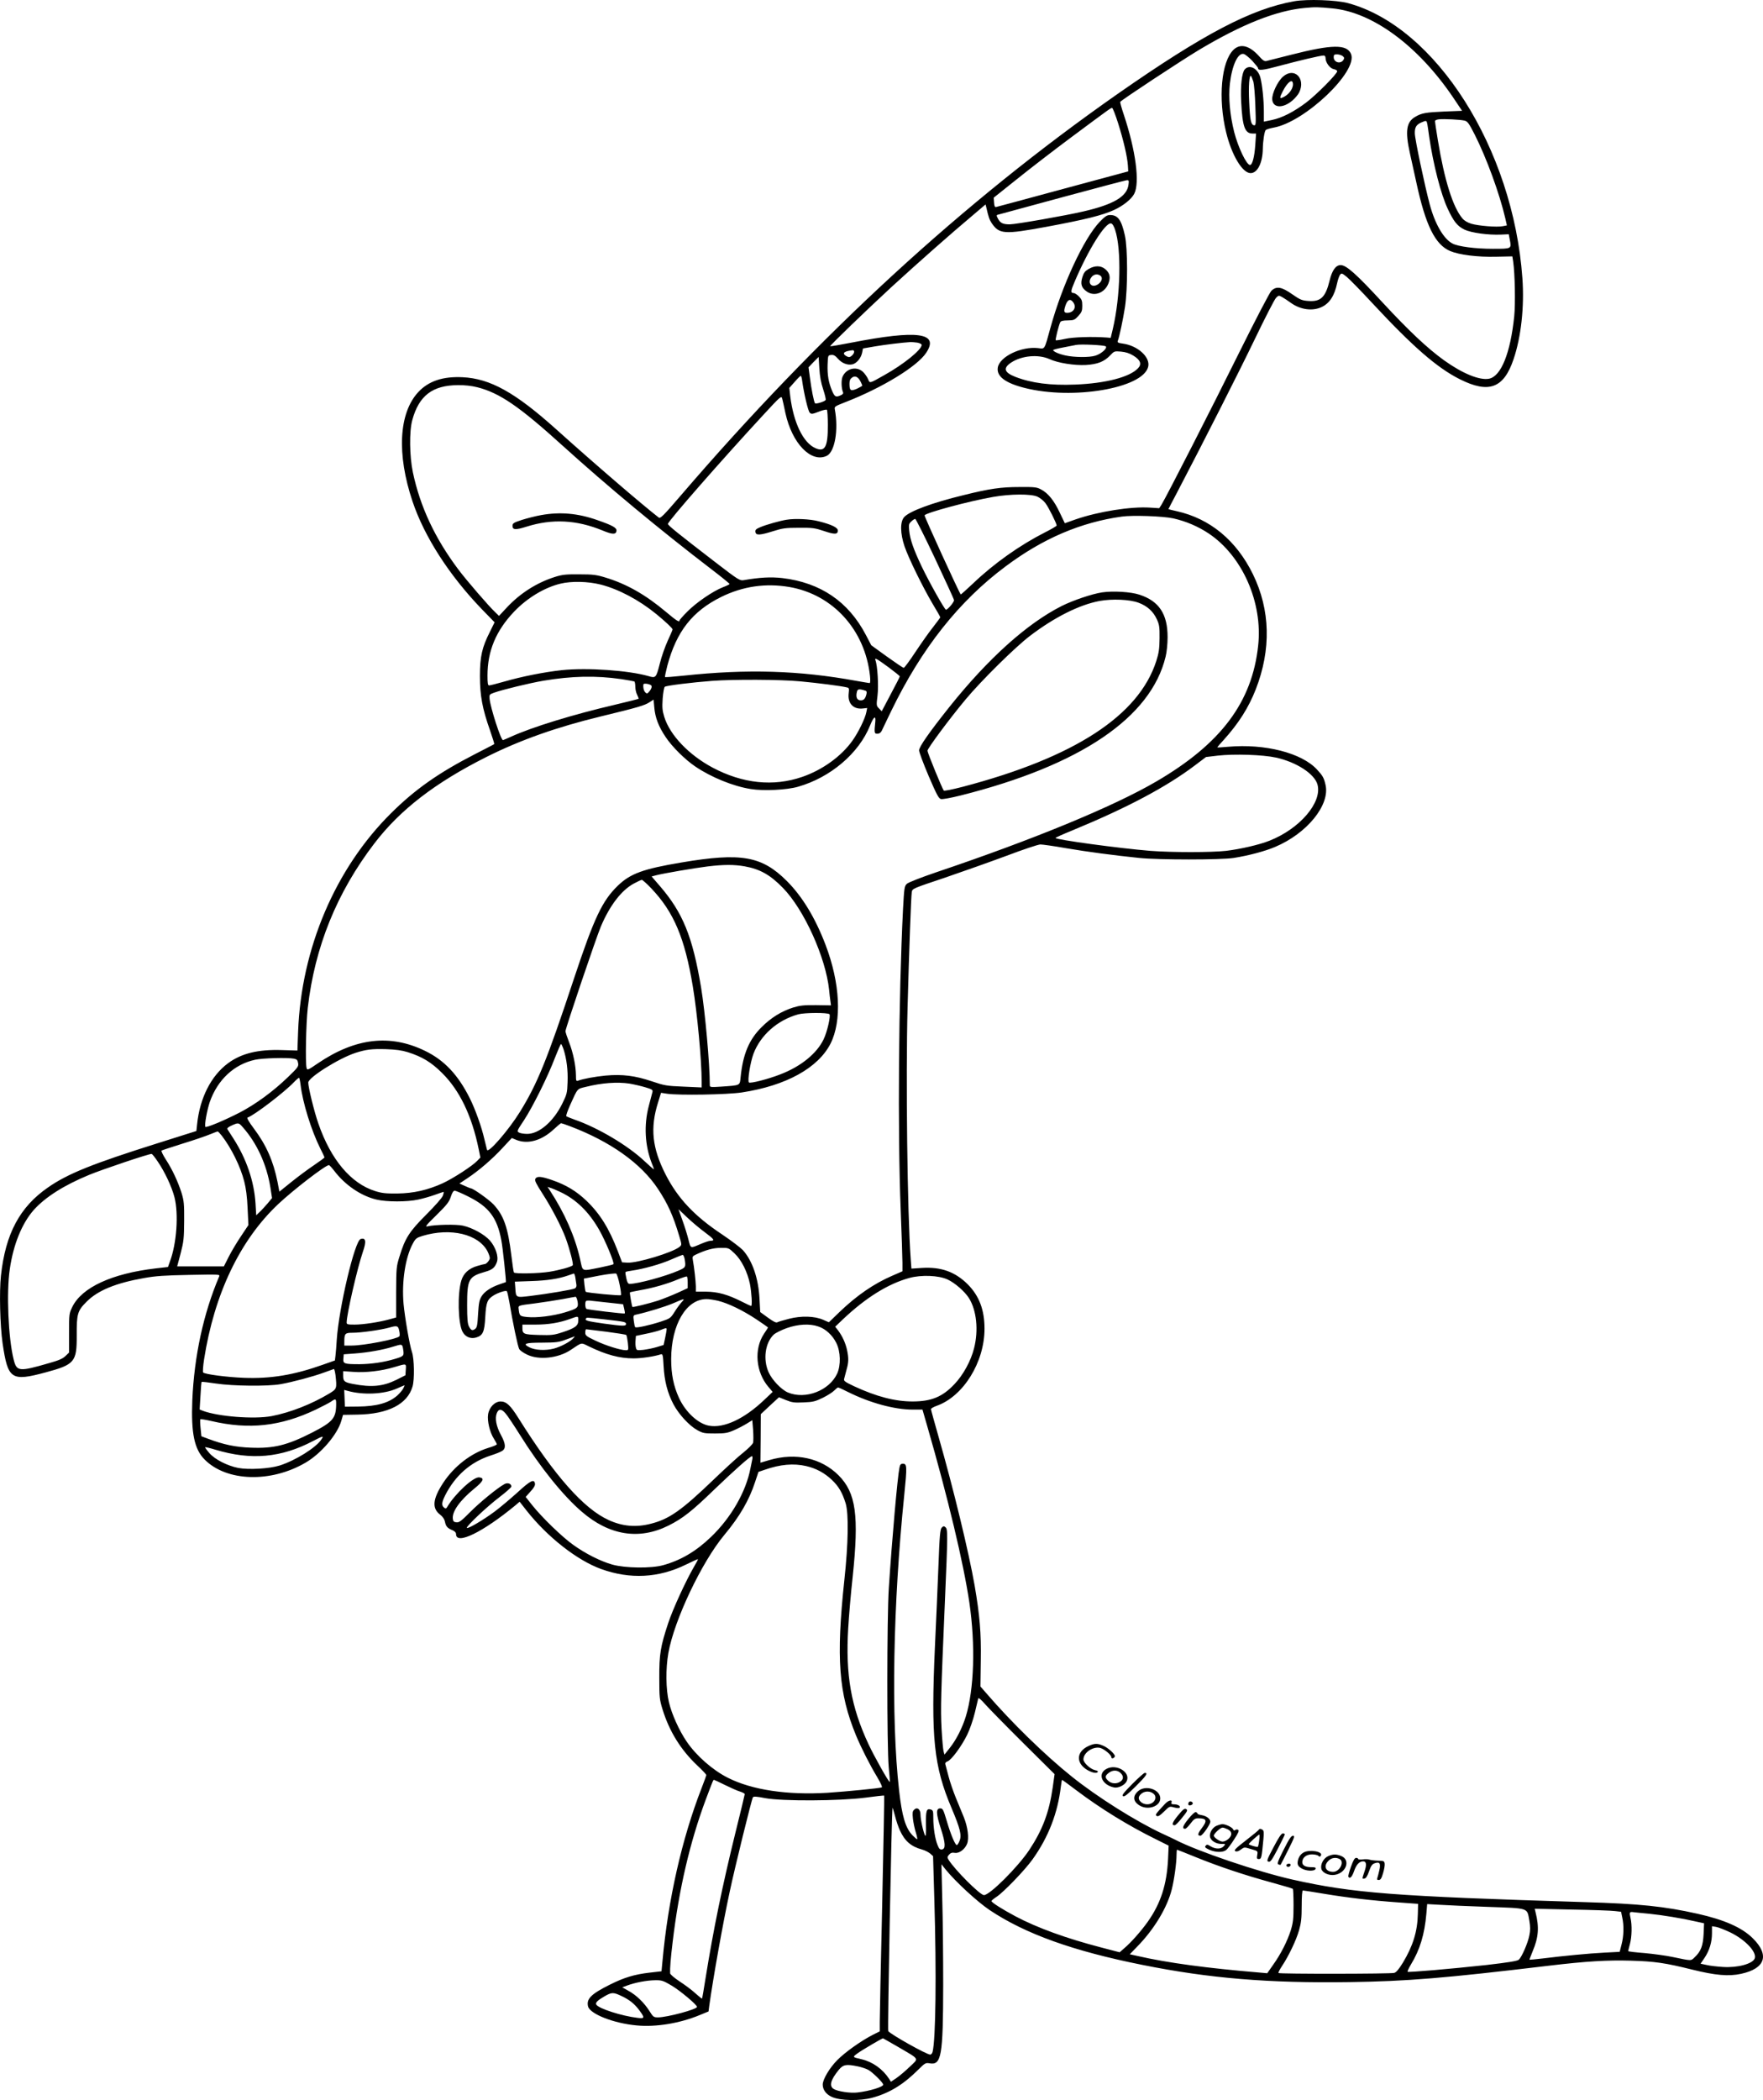 <?xml version="1.0" encoding="UTF-8"?>
<svg xmlns="http://www.w3.org/2000/svg" version="1.0" viewBox="0 0 1514.651 1803.683" preserveAspectRatio="xMidYMid meet">
  <g transform="translate(-62.179,1908.691) scale(0.1,-0.1)" fill="#000000" stroke="none">
    <path d="M11740 19076 c-369 -66 -777 -280 -1511 -792 -1329 -929 -2570 -2068 -3762 -3457 -147 -171 -172 -196 -186 -185 -143 111 -544 455 -881 758 -352 316 -567 436 -805 447 -169 8 -291 -33 -379 -127 -168 -180 -187 -533 -50 -940 102 -304 317 -637 597 -927 l108 -111 -40 -81 c-68 -134 -86 -213 -86 -381 0 -168 21 -280 87 -467 22 -63 38 -116 36 -117 -1 -2 -78 -41 -169 -88 -313 -161 -514 -303 -720 -508 -477 -474 -769 -1160 -796 -1871 l-6 -165 -131 4 c-206 7 -350 -28 -465 -113 -146 -108 -243 -299 -266 -526 l-6 -56 -342 -108 c-549 -173 -764 -259 -933 -377 -242 -167 -365 -397 -404 -757 -15 -136 -8 -426 14 -581 46 -311 73 -330 371 -250 248 67 267 89 266 316 -1 186 6 212 84 290 96 97 250 161 495 204 101 18 176 23 389 27 255 5 264 5 256 -13 -135 -316 -215 -686 -231 -1064 -11 -283 17 -420 107 -510 189 -189 569 -200 867 -25 132 77 272 241 306 358 l15 52 123 2 c263 4 430 89 474 241 18 60 15 240 -5 297 -20 58 -61 295 -72 413 -17 189 15 399 79 517 24 45 32 51 84 67 242 73 482 15 559 -134 10 -21 19 -46 19 -56 0 -18 -29 -52 -44 -52 -4 0 -33 -7 -63 -16 -73 -21 -119 -63 -138 -126 -34 -114 -28 -365 10 -438 23 -45 69 -65 117 -51 59 18 72 47 79 178 7 124 17 150 72 184 39 24 105 45 113 36 4 -4 13 -44 21 -89 30 -180 74 -390 86 -409 7 -11 36 -32 66 -46 101 -50 268 -32 375 39 102 68 87 65 157 31 148 -72 263 -103 384 -103 69 0 176 16 235 35 15 5 18 -6 23 -102 7 -127 33 -229 85 -328 46 -86 134 -182 204 -221 49 -27 61 -29 153 -29 87 0 108 4 163 28 35 15 84 41 110 57 l47 29 7 -84 c3 -47 3 -95 0 -109 -4 -13 -42 -51 -84 -85 -43 -33 -155 -136 -250 -227 -281 -270 -386 -344 -544 -384 -127 -33 -244 -23 -362 31 -215 97 -465 380 -776 876 -69 110 -104 143 -153 143 -50 0 -99 -50 -108 -112 -8 -56 14 -152 50 -208 14 -22 25 -43 25 -48 0 -5 -33 -19 -74 -31 -149 -46 -293 -158 -386 -299 -92 -140 -99 -220 -26 -275 21 -16 36 -38 40 -58 8 -41 21 -57 63 -74 22 -9 33 -21 33 -35 0 -95 229 16 511 249 l35 30 58 -74 c179 -228 435 -429 642 -504 249 -90 495 -77 729 38 55 27 101 48 103 46 2 -1 -14 -31 -34 -65 -70 -120 -183 -366 -222 -485 -66 -200 -77 -266 -76 -470 0 -167 2 -186 28 -270 58 -188 156 -347 299 -482 43 -40 77 -77 77 -81 0 -4 -18 -55 -40 -111 -170 -436 -289 -961 -337 -1491 l-8 -84 -105 -12 c-127 -15 -215 -41 -337 -102 -163 -81 -205 -123 -189 -188 17 -65 220 -145 417 -163 167 -16 372 18 545 90 l73 30 6 47 c34 241 115 699 176 982 45 212 188 791 199 810 6 9 30 8 106 -7 146 -27 633 -25 859 4 88 12 162 20 163 18 2 -2 -6 -421 -17 -932 -12 -510 -21 -965 -21 -1010 l0 -83 -58 -29 c-99 -50 -239 -149 -307 -218 -66 -66 -125 -166 -125 -210 0 -44 29 -84 78 -106 72 -33 243 -36 348 -7 148 40 268 114 396 242 55 55 63 59 93 54 105 -20 119 57 120 674 0 239 -3 570 -8 735 l-7 300 36 -45 c87 -107 273 -278 379 -349 306 -204 715 -351 1310 -470 576 -116 1087 -158 1780 -148 498 7 820 34 1715 141 319 38 502 49 703 43 206 -6 295 -19 528 -77 198 -49 312 -59 418 -36 210 45 248 162 100 307 -94 92 -245 158 -473 209 -286 64 -500 86 -971 100 -1636 50 -1990 77 -2511 194 -293 66 -816 243 -1004 341 -14 7 -63 31 -110 52 -228 106 -562 316 -780 491 -229 183 -518 465 -730 711 l-55 63 3 222 c4 240 -9 388 -53 646 -51 290 -180 823 -309 1274 -36 126 -66 234 -66 240 0 6 22 19 50 29 228 81 410 374 410 662 0 162 -46 282 -144 381 -109 108 -229 151 -393 141 l-91 -6 -6 82 c-29 391 -43 1558 -27 2162 13 490 30 947 36 990 5 30 8 31 283 123 152 52 392 137 532 189 140 53 271 97 290 97 19 0 118 -14 220 -32 187 -32 401 -60 630 -84 169 -17 698 -17 810 0 126 20 268 57 357 95 273 115 472 359 433 532 -14 61 -23 78 -73 132 -131 143 -447 224 -764 196 -51 -5 -93 -7 -93 -5 0 2 25 32 56 65 128 142 212 275 274 432 134 343 126 683 -24 990 -142 290 -368 477 -653 541 -40 9 -73 17 -73 18 0 1 34 67 76 146 222 424 531 1033 669 1320 86 179 167 336 179 348 22 23 25 23 52 8 16 -9 51 -32 77 -51 81 -58 184 -72 262 -36 69 32 112 97 135 208 6 28 17 59 24 69 13 17 17 16 60 -19 25 -21 124 -122 219 -225 348 -374 556 -555 752 -653 248 -124 376 -77 460 172 65 190 94 452 76 698 -79 1111 -743 2157 -1498 2361 -100 27 -350 36 -463 16z m328 -61 c347 -33 737 -321 1038 -765 l77 -115 -154 -6 c-157 -7 -194 -13 -249 -46 -76 -44 -87 -123 -46 -309 13 -60 38 -174 56 -254 79 -367 161 -534 290 -589 78 -33 235 -53 395 -49 l140 3 7 -45 c15 -105 20 -359 9 -470 -33 -317 -113 -516 -217 -536 -82 -15 -228 45 -387 159 -144 104 -304 255 -529 498 -223 242 -310 319 -358 319 -42 0 -74 -45 -95 -132 -35 -144 -76 -184 -183 -176 -55 4 -70 10 -139 58 -91 64 -134 71 -178 30 -14 -13 -137 -249 -281 -539 -234 -473 -617 -1222 -663 -1298 l-20 -31 -78 5 c-164 11 -443 -33 -640 -101 l-93 -33 -44 92 c-48 102 -99 166 -160 198 -37 20 -56 22 -186 21 -158 0 -256 -14 -481 -70 -268 -65 -462 -137 -509 -188 -36 -40 -35 -140 3 -252 35 -102 154 -345 240 -491 37 -61 67 -114 67 -118 0 -3 -28 -40 -61 -83 -34 -42 -102 -139 -152 -214 -50 -76 -96 -138 -101 -137 -6 0 -71 44 -145 97 l-134 97 -46 88 c-150 287 -390 450 -718 489 -99 11 -193 6 -333 -18 -33 -5 -46 3 -241 153 -325 250 -408 317 -409 330 0 22 463 551 824 941 146 158 151 162 158 135 4 -15 17 -72 28 -126 57 -258 219 -427 353 -366 71 32 104 222 71 400 -5 24 1 27 93 63 316 123 615 306 692 423 115 173 -74 198 -643 87 -98 -19 -180 -33 -182 -31 -5 5 318 316 526 508 235 215 505 454 717 632 l92 78 7 -28 c18 -79 26 -103 46 -133 65 -95 107 -98 470 -31 329 61 483 99 582 145 78 36 148 92 172 138 50 96 13 374 -90 682 -19 56 -32 104 -30 108 10 16 523 354 678 447 370 221 665 338 911 360 88 8 105 8 233 -4z m-1840 -987 c47 -149 79 -288 84 -363 l3 -50 -560 -151 c-308 -84 -567 -153 -575 -155 -11 -3 -16 7 -18 38 l-3 42 203 162 c112 90 316 247 453 349 348 259 349 259 361 260 6 0 29 -60 52 -132z m2976 23 c26 -6 38 -23 88 -121 101 -200 213 -506 262 -717 l14 -62 -36 -7 c-50 -10 -208 3 -269 21 -33 10 -61 26 -78 47 -81 96 -154 329 -210 670 -14 84 -25 158 -25 165 0 6 15 13 33 15 43 5 185 -2 221 -11z m-319 -33 c3 -18 10 -64 15 -103 35 -240 101 -497 160 -622 51 -109 82 -148 143 -178 59 -28 205 -48 315 -43 l66 3 9 -47 c15 -79 17 -78 -146 -78 -149 0 -297 19 -346 45 -76 39 -151 168 -196 337 -44 165 -128 562 -128 610 -1 52 13 75 58 94 42 18 43 18 50 -18z m-2568 -518 c-13 -101 -127 -169 -387 -229 -148 -35 -582 -111 -633 -111 -59 0 -82 11 -102 50 -15 29 -15 30 12 36 16 4 264 71 553 150 289 78 533 143 544 143 16 1 18 -4 13 -39z m-1814 -1356 c21 -4 37 -12 37 -20 0 -41 -156 -167 -319 -258 -131 -74 -126 -73 -141 -36 -7 17 -26 45 -42 61 -55 54 -147 33 -178 -41 -12 -29 -10 -97 4 -131 5 -11 -1 -19 -19 -27 -42 -19 -51 -15 -74 37 -31 73 -42 138 -39 227 3 78 3 79 30 82 21 3 35 -5 59 -32 33 -38 80 -57 122 -49 36 7 75 52 85 98 l8 39 104 18 c89 15 229 32 305 37 11 0 37 -2 58 -5z m-543 -78 c0 -18 -27 -46 -44 -46 -7 0 -21 6 -32 14 -28 22 -6 37 64 45 6 0 12 -5 12 -13z m-266 -323 c15 -45 25 -87 21 -92 -8 -13 -83 -36 -91 -28 -9 9 -31 118 -44 221 l-12 88 43 45 44 44 6 -98 c4 -68 14 -123 33 -180z m-180 70 c15 -107 50 -255 64 -270 16 -15 19 -15 94 14 26 9 50 14 54 10 4 -4 8 -62 8 -129 1 -189 -24 -237 -107 -200 -105 46 -188 219 -216 446 l-8 71 46 52 c25 29 49 52 52 52 4 1 10 -20 13 -46z m501 -3 c8 -16 15 -32 15 -35 0 -3 -21 -15 -46 -27 -54 -23 -64 -17 -64 44 0 27 6 41 22 52 26 19 52 7 73 -34z m-3293 -49 c193 -49 362 -165 738 -506 385 -348 822 -711 1263 -1049 92 -70 167 -131 167 -135 0 -3 -26 -16 -58 -28 -86 -34 -228 -131 -304 -208 -38 -38 -68 -72 -68 -77 0 -19 -26 -3 -116 73 -176 148 -338 240 -519 295 -78 24 -108 28 -225 28 -115 1 -146 -2 -210 -22 -158 -50 -300 -141 -415 -264 l-66 -71 -30 29 c-56 52 -249 276 -318 368 -202 268 -330 542 -392 836 -29 138 -32 353 -5 449 57 210 174 299 392 300 59 1 118 -6 166 -18z m4813 -940 c22 -10 53 -35 68 -55 27 -35 97 -175 97 -193 0 -4 -47 -32 -103 -60 -214 -109 -435 -265 -614 -436 -57 -54 -106 -97 -107 -96 -15 17 -315 673 -311 680 15 23 383 122 590 158 148 26 326 27 380 2z m1165 -186 c108 -24 213 -68 306 -130 289 -193 466 -593 425 -964 -52 -485 -319 -841 -873 -1165 -369 -216 -1059 -500 -1893 -781 -135 -46 -239 -87 -252 -99 -21 -20 -23 -34 -33 -216 -38 -759 -47 -1909 -20 -2585 8 -209 15 -413 15 -454 l0 -73 -85 -37 c-160 -69 -307 -170 -456 -313 l-91 -88 -48 21 c-74 33 -190 36 -295 9 -46 -12 -91 -25 -100 -30 -11 -6 -34 6 -81 40 l-66 48 -6 114 c-9 175 -61 327 -143 418 -20 21 -100 82 -179 135 -235 156 -378 307 -483 511 -118 230 -136 403 -66 624 l25 81 52 -8 c105 -15 514 -8 642 11 380 58 655 210 762 419 99 196 83 520 -43 850 -89 233 -200 415 -333 548 -215 214 -391 245 -906 158 -327 -55 -437 -95 -544 -198 -135 -130 -204 -276 -377 -796 -233 -704 -316 -907 -466 -1149 -96 -155 -272 -358 -282 -325 -2 8 -12 48 -22 89 -24 107 -79 260 -126 354 -101 202 -219 327 -384 407 -299 146 -598 112 -920 -106 -86 -59 -93 -62 -98 -41 -12 43 -5 386 10 516 60 524 250 992 573 1414 221 289 523 521 961 741 291 146 605 257 985 349 318 77 375 94 416 121 l36 23 6 -66 c7 -87 37 -166 98 -256 54 -82 167 -194 255 -253 136 -92 324 -169 476 -193 110 -18 312 -8 407 20 279 80 522 287 618 526 30 75 50 90 45 34 -10 -99 -9 -105 18 -105 16 0 28 8 37 25 6 14 44 91 82 171 261 538 583 945 986 1244 319 238 643 376 995 425 93 13 351 4 440 -15z m-2045 -345 c88 -188 162 -348 163 -357 4 -14 -54 -83 -69 -83 -11 0 -141 231 -208 370 -71 149 -101 235 -108 311 -5 49 -3 58 18 77 12 12 28 22 34 22 5 0 82 -153 170 -340z m-2872 -224 c153 -39 329 -132 477 -253 79 -65 140 -122 140 -132 0 -4 -18 -48 -41 -96 -22 -48 -54 -137 -69 -199 -31 -121 -34 -125 -97 -106 -171 49 -526 74 -745 51 -148 -16 -341 -54 -490 -97 -66 -19 -126 -34 -134 -34 -11 0 -14 18 -14 85 0 211 73 385 229 549 113 118 261 207 398 240 95 23 236 20 346 -8z m1622 -21 c373 -65 648 -368 691 -762 4 -37 3 -63 -3 -63 -5 0 -56 9 -114 19 -490 90 -940 103 -1482 45 -86 -9 -159 -15 -162 -12 -2 2 7 46 20 97 79 295 215 468 463 591 187 92 383 120 587 85z m849 -688 c54 -40 99 -76 98 -80 0 -4 -35 -73 -78 -153 l-77 -146 -23 24 c-23 23 -24 25 -13 112 10 82 0 256 -18 302 -9 25 10 15 111 -59z m-2294 -103 c57 -9 108 -18 112 -20 4 -3 8 -23 8 -45 0 -22 7 -54 16 -70 8 -17 14 -32 12 -34 -2 -2 -93 -25 -203 -51 -360 -84 -709 -191 -894 -275 -35 -16 -66 -29 -68 -29 -18 0 -107 276 -115 355 -3 36 -1 38 37 52 76 27 303 82 424 103 244 41 451 46 671 14z m1536 -19 c151 -14 354 -40 401 -52 20 -4 21 -9 16 -52 -10 -86 41 -139 123 -129 l36 4 -7 -35 c-10 -54 -69 -175 -120 -246 -95 -134 -259 -252 -432 -311 -248 -85 -511 -57 -769 80 -204 109 -366 278 -415 435 -17 56 -19 80 -14 158 4 51 12 96 18 101 13 11 236 38 407 51 186 14 587 12 756 -4z m-1283 -32 c13 -7 8 -30 -12 -54 -18 -21 -21 -22 -35 -9 -13 14 -20 38 -17 68 1 11 40 8 64 -5z m1846 -49 c9 -3 11 -13 6 -32 -10 -39 -25 -53 -54 -50 -28 3 -38 30 -27 74 6 24 19 26 75 8z m3526 -574 c176 -39 331 -140 356 -232 41 -153 -152 -379 -413 -482 -88 -35 -249 -72 -373 -87 -126 -14 -467 -14 -650 0 -269 22 -815 96 -815 111 0 3 64 32 143 64 475 196 810 374 1056 560 l94 71 101 12 c142 16 389 8 501 -17z m-4565 -934 c132 -24 219 -73 328 -185 182 -186 368 -598 397 -876 3 -33 8 -76 11 -96 l5 -37 -128 2 c-107 1 -139 -3 -198 -21 -100 -32 -189 -87 -270 -168 -108 -107 -160 -232 -180 -427 -8 -77 2 -72 -167 -84 -91 -6 -98 -5 -98 12 0 181 -40 629 -75 840 -73 437 -157 643 -355 872 l-70 81 38 10 c60 16 328 62 442 76 139 17 229 17 320 1z m-802 -190 c193 -203 287 -426 356 -841 38 -228 76 -634 76 -819 l0 -49 -156 7 c-147 6 -163 9 -273 46 -142 48 -253 62 -396 49 -92 -9 -195 -28 -237 -44 -16 -6 -18 0 -18 46 -1 82 -24 195 -59 284 -17 44 -31 87 -31 95 0 25 264 805 304 899 76 180 177 312 283 369 32 17 63 32 69 32 6 0 43 -33 82 -74z m1530 -1080 c12 -13 -19 -151 -50 -215 -58 -122 -195 -234 -373 -302 -105 -41 -258 -80 -269 -69 -14 14 12 173 39 246 61 161 207 290 385 339 54 15 253 16 268 1z m-2284 -303 c26 -82 38 -178 34 -281 -3 -93 -6 -104 -46 -185 -76 -154 -199 -259 -301 -259 -27 0 -58 5 -69 11 -21 11 -20 14 40 104 75 113 209 383 268 540 25 64 48 117 52 117 3 0 13 -21 22 -47z m-1339 -23 c124 -39 203 -87 296 -180 150 -149 254 -365 313 -651 l15 -74 -27 -28 c-41 -44 -208 -152 -297 -193 -130 -59 -250 -86 -390 -88 -98 -1 -133 3 -190 21 -208 65 -381 270 -488 580 -35 99 -87 311 -87 352 0 43 262 208 406 255 91 29 137 35 259 32 88 -3 139 -10 190 -26z m-977 -56 c24 -5 31 -12 35 -38 5 -29 -2 -38 -86 -119 -129 -125 -279 -234 -415 -305 -136 -70 -290 -134 -296 -123 -9 14 15 145 38 213 67 191 209 324 390 363 63 14 280 20 334 9z m56 -224 c18 -153 92 -392 170 -548 20 -39 36 -74 36 -76 0 -3 -41 -33 -91 -67 -51 -34 -138 -99 -194 -144 l-103 -83 -16 84 c-36 179 -97 317 -203 458 -42 56 -62 91 -55 94 56 18 319 219 401 306 19 20 38 36 42 36 3 0 9 -27 13 -60z m2826 10 c36 -6 96 -20 134 -31 61 -18 68 -23 63 -42 -3 -12 -17 -67 -32 -122 -42 -162 -33 -336 26 -488 11 -26 19 -50 19 -53 0 -4 -36 28 -81 70 -142 134 -398 286 -599 356 -36 13 -68 26 -73 30 -4 3 11 47 33 96 67 148 58 137 135 156 136 34 269 44 375 28z m-3322 -375 c122 -138 205 -320 237 -518 l14 -90 -38 -46 c-22 -25 -52 -59 -69 -74 l-29 -28 -6 103 c-12 189 -78 382 -189 555 -24 37 -47 74 -52 81 -5 8 6 19 36 32 57 26 61 26 96 -15z m2808 10 c349 -132 613 -319 759 -540 84 -127 130 -229 181 -400 24 -79 24 -80 4 -97 -59 -49 -364 -141 -449 -136 l-45 3 -36 95 c-75 196 -154 323 -270 434 -87 83 -175 136 -294 177 -95 33 -131 36 -145 11 -7 -14 6 -41 62 -128 76 -117 161 -280 198 -379 34 -92 70 -228 61 -236 -15 -14 -114 -41 -199 -55 -93 -15 -299 -19 -306 -6 -3 4 -13 69 -22 146 -29 239 -65 344 -153 438 -37 40 -175 138 -194 138 -3 0 -27 9 -52 21 l-47 21 68 45 c102 68 213 164 302 260 l80 86 40 -17 c99 -39 217 -5 321 92 30 28 58 51 62 52 4 0 38 -11 74 -25z m-2989 -82 c83 -108 161 -266 193 -393 15 -57 25 -133 29 -230 l7 -145 -62 -93 c-34 -50 -82 -130 -106 -177 l-43 -85 -200 0 -201 0 30 113 c26 101 29 128 30 277 1 147 -2 173 -22 240 -32 100 -80 203 -136 289 -25 39 -41 73 -36 76 5 3 87 30 182 60 95 29 200 65 233 79 33 13 63 25 67 25 3 1 19 -16 35 -36z m-549 -224 c61 -90 120 -216 143 -306 36 -143 19 -395 -39 -550 l-17 -48 -105 -12 c-376 -44 -635 -163 -717 -331 -27 -56 -28 -61 -28 -224 l0 -168 -30 -29 c-23 -23 -57 -38 -139 -61 -262 -76 -281 -74 -307 31 -46 183 -63 576 -33 776 31 214 105 393 206 508 99 110 258 211 473 300 110 46 526 186 540 181 5 -1 29 -31 53 -67z m1516 -79 c93 -122 230 -215 362 -246 87 -21 265 -21 359 0 39 8 102 26 141 40 39 14 74 26 77 26 3 0 0 -15 -6 -32 -7 -19 -67 -87 -143 -163 -145 -145 -182 -202 -230 -360 -27 -86 -28 -99 -29 -307 l0 -217 -55 -15 c-90 -25 -228 -46 -301 -46 -60 0 -69 2 -69 18 0 70 93 473 139 606 32 91 26 125 -19 111 -51 -16 -187 -593 -205 -865 -3 -52 -8 -114 -11 -137 l-5 -41 -102 -36 c-250 -89 -449 -122 -681 -113 -148 6 -333 30 -349 46 -4 4 -1 55 8 112 88 563 309 1025 637 1334 132 124 406 335 436 335 4 0 25 -23 46 -50z m1942 -181 c136 -64 245 -170 334 -326 52 -91 133 -285 122 -294 -4 -4 -54 -16 -112 -28 -170 -33 -149 -41 -175 74 -45 196 -133 395 -260 589 l-19 29 24 -8 c14 -4 53 -20 86 -36z m-791 -39 c177 -88 248 -182 284 -376 12 -60 43 -355 39 -359 -2 -1 -25 -9 -52 -18 -75 -25 -132 -63 -157 -104 -19 -31 -24 -57 -30 -152 -5 -95 -9 -116 -25 -128 -24 -18 -36 -13 -54 23 -11 22 -15 65 -15 179 0 225 12 248 156 289 61 17 83 36 100 84 16 46 -11 127 -60 184 -47 53 -151 110 -232 128 -57 13 -241 9 -304 -6 -25 -6 -12 10 77 97 89 88 108 112 123 157 11 35 22 52 33 52 10 0 62 -22 117 -50z m2035 -309 c78 -58 86 -71 46 -71 -12 0 -48 -12 -81 -26 -96 -41 -88 -43 -109 38 -10 40 -33 115 -52 166 l-33 93 75 -71 c41 -39 110 -97 154 -129z m251 -178 c61 -57 112 -159 134 -265 14 -74 21 -188 10 -188 -3 0 -40 17 -83 39 -120 60 -203 83 -304 84 l-88 0 0 46 c-1 44 -14 164 -26 227 -5 26 -2 32 23 44 86 41 152 59 216 59 67 1 68 1 118 -46z m-427 -50 c11 -69 9 -72 -50 -98 -113 -50 -352 -115 -423 -115 -13 0 -21 13 -28 47 -6 26 -10 51 -7 54 2 4 27 9 56 13 94 13 246 55 336 95 48 21 92 39 98 40 6 1 14 -16 18 -36z m-559 -218 c10 -47 15 -88 11 -92 -7 -7 -293 20 -302 29 -3 3 -8 30 -11 60 l-5 53 133 26 c75 14 139 21 145 17 6 -5 20 -47 29 -93z m-380 58 c3 -21 7 -48 9 -61 2 -13 -3 -26 -13 -31 -20 -11 -236 -47 -384 -65 -125 -15 -123 -16 -128 71 l-4 52 140 5 c137 4 239 20 320 49 22 8 43 15 47 16 4 0 10 -16 13 -36z m965 -42 l0 -48 -87 -40 c-49 -22 -124 -52 -168 -67 -82 -26 -216 -59 -220 -54 -5 7 -25 122 -21 125 2 2 42 10 90 19 106 18 228 53 321 92 39 16 73 27 78 25 4 -2 7 -26 7 -52z m2232 27 c63 -29 148 -103 184 -160 66 -104 84 -277 44 -432 -27 -108 -93 -228 -167 -306 -103 -110 -199 -150 -361 -150 -150 0 -309 41 -501 130 -80 38 -92 46 -87 64 3 12 12 46 20 76 19 65 20 101 5 172 -13 59 -39 117 -76 167 l-26 33 64 61 c198 188 391 308 574 358 104 28 250 22 327 -13z m-3178 -190 c9 -53 0 -60 -109 -93 -102 -31 -243 -48 -323 -40 -66 7 -68 9 -75 75 -2 24 -1 25 138 42 77 10 185 27 240 37 55 11 105 19 111 20 6 1 14 -18 18 -41z m894 -5 c-14 -16 -42 -53 -61 -84 -34 -54 -39 -57 -117 -83 -98 -32 -213 -57 -221 -48 -4 4 -9 28 -12 54 -6 46 -5 48 21 54 96 21 249 68 317 97 99 43 105 44 73 10z m311 12 c88 -21 216 -83 333 -161 54 -36 98 -67 98 -69 0 -1 -15 -26 -34 -53 -88 -132 -72 -330 39 -459 l35 -41 -74 -70 c-171 -163 -347 -244 -474 -220 -93 17 -201 117 -257 239 -47 103 -67 203 -67 334 1 294 129 513 302 514 19 1 64 -6 99 -14z m-924 -18 l110 -12 9 -37 c5 -21 8 -40 5 -42 -5 -5 -317 32 -329 39 -11 7 -14 58 -3 68 4 4 27 5 52 1 25 -3 96 -11 156 -17z m-275 -151 c0 -46 -27 -66 -134 -101 -76 -25 -94 -27 -205 -24 -132 4 -141 8 -141 62 l0 27 109 0 c114 0 207 15 301 49 72 26 70 26 70 -13z m225 9 c176 -20 185 -22 185 -40 0 -19 -23 -19 -192 4 -140 20 -163 26 -153 42 8 11 -4 12 160 -6z m1837 -61 c64 -21 122 -75 155 -142 37 -74 40 -191 7 -263 -68 -146 -272 -225 -423 -162 -56 24 -136 107 -166 174 -49 110 -30 252 44 323 15 14 65 39 112 56 97 34 197 40 271 14z m-3600 -38 c5 -22 5 -43 1 -47 -27 -25 -305 -79 -410 -79 l-63 0 0 33 c0 71 6 77 72 77 70 0 241 24 313 44 69 20 78 17 87 -28z m2297 12 c0 -7 -6 -40 -13 -73 l-13 -60 -59 -18 c-32 -10 -85 -20 -116 -24 -54 -5 -57 -5 -63 19 -4 14 -5 42 -3 63 l3 38 85 18 c47 9 103 24 125 32 50 20 55 20 54 5z m-519 -19 c91 -12 168 -24 172 -28 4 -3 10 -34 14 -68 6 -62 6 -63 -17 -63 -45 0 -173 40 -261 82 -80 38 -88 44 -88 70 0 15 3 28 8 28 4 0 81 -10 172 -21z m-280 -53 c-25 -31 -109 -76 -170 -92 -73 -19 -162 -14 -210 11 -61 31 -38 40 108 40 123 1 144 3 207 27 39 14 72 26 74 27 2 1 -2 -6 -9 -13z m-1464 -102 c8 -53 5 -56 -76 -80 -94 -28 -201 -43 -300 -44 -132 0 -142 4 -138 49 l3 36 95 7 c110 8 242 31 327 58 81 25 81 26 89 -26z m22 -171 l-3 -48 -75 -38 c-117 -58 -216 -68 -380 -36 -70 14 -80 23 -80 70 l0 39 88 -6 c106 -8 242 8 348 40 110 33 106 34 102 -21z m-604 -45 c13 -116 12 -120 -50 -158 -154 -93 -338 -165 -499 -196 -151 -28 -459 -4 -591 46 l-27 11 7 116 c3 64 8 119 10 121 3 2 58 -4 123 -14 145 -22 442 -25 553 -6 108 19 282 66 375 100 44 16 83 30 86 31 3 0 9 -23 13 -51z m582 -117 c-8 -15 -32 -43 -52 -61 -73 -63 -174 -92 -337 -94 l-112 -1 -3 72 -3 72 33 -9 c131 -36 308 -28 417 20 36 16 67 29 69 29 1 1 -4 -12 -12 -28z m3822 -30 c186 -93 398 -151 554 -151 l85 0 41 -142 c177 -612 312 -1177 362 -1516 53 -364 41 -745 -31 -979 -30 -97 -82 -199 -136 -267 l-47 -59 -8 29 c-4 16 -12 103 -17 194 -9 172 -6 283 29 1098 25 580 25 616 4 632 -12 11 -18 10 -31 -3 -14 -14 -19 -65 -29 -334 -7 -175 -20 -486 -30 -691 -35 -782 -10 -1025 144 -1387 73 -173 88 -232 67 -280 -7 -19 -18 -35 -23 -35 -14 0 -52 90 -86 206 -30 100 -34 109 -57 109 -37 0 -36 -45 6 -174 40 -124 43 -174 9 -179 -17 -2 -25 6 -37 37 -22 53 -37 150 -37 233 0 59 -2 67 -21 73 -37 12 -44 -9 -42 -128 2 -75 -1 -107 -7 -96 -15 25 -40 139 -40 181 0 46 -29 68 -55 41 -14 -13 -15 -27 -10 -77 4 -34 15 -87 25 -118 10 -32 15 -58 11 -58 -4 0 -21 15 -39 33 -61 63 -91 164 -116 387 -70 624 -52 1597 45 2542 24 238 23 263 -11 263 -20 0 -25 -6 -31 -35 -17 -85 -63 -605 -91 -1030 -17 -255 -17 -1365 -1 -1540 7 -68 11 -126 9 -128 -7 -6 -134 220 -182 323 -151 323 -199 598 -175 998 6 105 23 302 38 437 56 532 29 725 -121 876 -149 148 -367 197 -593 131 l-78 -23 2 209 1 208 78 73 78 72 60 -24 c52 -21 72 -24 152 -20 81 3 100 8 166 40 40 20 84 48 97 62 14 14 28 26 33 26 5 0 43 -17 86 -39z m-4398 -103 c-1 -122 -27 -153 -208 -246 -212 -108 -328 -137 -525 -129 -134 5 -233 26 -369 77 l-56 21 -7 70 c-4 39 -5 73 -2 76 3 3 45 -4 94 -15 325 -76 595 -46 898 98 55 27 114 57 130 68 42 29 45 27 45 -20z m1456 -82 c16 -18 72 -102 124 -185 172 -275 369 -520 530 -658 236 -204 493 -245 745 -119 122 61 200 122 394 310 174 167 308 286 323 286 4 0 6 -10 4 -22 -3 -13 -10 -50 -17 -83 -38 -200 -166 -423 -338 -588 -130 -125 -260 -201 -411 -243 -102 -29 -329 -26 -438 5 -102 29 -229 93 -335 169 -95 67 -270 237 -352 340 l-57 72 41 46 c28 30 41 52 39 67 -6 44 -37 30 -150 -74 -62 -56 -151 -131 -197 -165 -97 -72 -229 -150 -238 -140 -11 10 176 186 282 266 55 42 100 82 100 89 0 25 -31 36 -58 22 -58 -31 -209 -154 -294 -239 -78 -79 -97 -93 -120 -90 -22 2 -29 9 -31 31 -7 62 61 157 184 258 79 64 91 91 43 97 -50 6 -209 -142 -275 -254 -10 -16 -13 -17 -28 -5 -22 19 -20 43 10 104 86 170 218 286 389 342 44 14 90 32 102 41 33 21 29 62 -12 137 -40 74 -53 142 -35 187 16 39 41 38 76 -4z m-1583 -222 c-46 -71 -223 -181 -358 -224 -88 -28 -267 -38 -357 -21 -94 19 -199 72 -247 127 -23 26 -39 49 -37 51 2 2 42 -7 87 -21 309 -93 565 -70 840 74 89 46 94 47 72 14z m4165 -229 c86 -20 156 -58 220 -118 59 -56 90 -109 119 -202 27 -89 23 -344 -11 -658 -72 -673 -49 -973 100 -1335 45 -108 120 -256 183 -360 31 -52 45 -85 38 -87 -26 -8 -301 -35 -465 -46 -346 -21 -650 24 -857 129 -130 65 -272 190 -354 311 -64 94 -128 235 -152 337 -27 112 -29 288 -5 424 50 282 287 782 482 1015 131 157 212 297 263 453 l29 87 53 18 c134 47 249 57 357 32z m1864 -2378 l270 -268 -16 -114 c-31 -216 -87 -364 -202 -538 -100 -149 -339 -387 -389 -387 -33 0 -252 219 -304 304 -12 20 -11 25 4 43 14 16 26 20 50 16 37 -6 85 29 105 77 19 46 7 143 -28 230 -17 41 -48 118 -70 170 -21 52 -49 133 -61 180 -12 47 -25 93 -27 102 -4 12 2 21 19 27 34 13 120 130 168 228 23 47 51 128 66 190 14 59 27 114 29 122 3 9 25 -10 60 -50 31 -35 178 -185 326 -332z m-2560 -362 c49 -24 107 -50 129 -56 21 -7 39 -16 39 -22 0 -5 -36 -154 -80 -331 -112 -455 -189 -830 -256 -1246 -15 -96 -29 -177 -31 -179 -1 -2 -26 18 -55 44 -29 27 -90 73 -135 102 -47 31 -83 62 -84 71 -2 46 4 121 22 272 54 452 148 855 284 1220 63 167 64 170 71 170 3 0 46 -20 96 -45z m3016 -44 c208 -157 448 -305 686 -422 l108 -54 -5 -115 c-11 -220 -63 -381 -174 -538 -55 -78 -145 -180 -201 -227 l-41 -36 -157 41 c-300 78 -549 168 -738 268 -111 59 -206 119 -206 131 0 4 19 21 43 36 62 41 243 229 309 321 137 191 217 398 244 627 4 31 8 57 11 57 2 0 56 -40 121 -89z m-1515 -345 c43 -93 96 -139 192 -165 22 -6 52 -21 67 -33 l26 -23 11 -375 c19 -636 12 -1197 -15 -1306 -3 -13 -13 -24 -20 -24 -31 0 -339 173 -361 202 -7 10 29 1893 37 1918 1 3 10 -28 21 -69 10 -41 29 -97 42 -125z m2545 -231 c200 -81 416 -153 646 -216 99 -27 182 -52 185 -55 3 -3 6 -67 6 -142 0 -116 -4 -149 -23 -212 -30 -95 -86 -206 -152 -298 l-51 -73 -67 6 c-445 37 -789 83 -1046 142 l-68 15 65 67 c144 147 257 334 296 491 21 82 41 230 41 298 0 23 2 42 4 42 2 0 76 -29 164 -65z m1102 -314 c199 -33 401 -57 640 -74 l165 -12 -2 -86 c-3 -150 -42 -276 -129 -420 -34 -55 -56 -82 -74 -87 -30 -9 -986 -10 -994 -1 -4 3 10 30 30 60 56 84 122 221 146 306 18 63 23 104 23 211 0 83 4 132 10 132 6 0 89 -13 185 -29z m1405 -112 c358 -13 335 -5 356 -118 9 -54 9 -83 0 -127 -13 -66 -65 -186 -91 -209 -13 -11 -87 -23 -276 -45 -311 -34 -672 -65 -679 -58 -3 3 10 31 29 63 77 126 117 260 132 434 l7 84 106 -6 c58 -4 246 -12 416 -18z m1092 -36 l52 -6 10 -49 c16 -71 13 -161 -6 -232 l-16 -63 -131 -7 c-137 -7 -345 -27 -531 -50 -60 -7 -111 -12 -113 -11 -1 1 11 33 27 72 51 120 58 207 25 337 l-7 29 319 -7 c175 -3 342 -9 371 -13z m293 -23 c118 -12 282 -39 404 -67 l68 -15 -4 -92 c-5 -101 -23 -149 -77 -200 -33 -32 -23 -32 -191 3 -52 11 -159 26 -237 33 -79 6 -143 14 -143 17 0 3 7 31 15 61 17 62 19 165 5 224 -11 48 -8 54 22 50 13 -2 75 -8 138 -14z m697 -160 c131 -64 230 -170 210 -224 -18 -46 -145 -81 -272 -73 -49 3 -113 10 -141 17 l-52 11 34 50 c42 63 64 135 64 212 l0 60 36 -6 c19 -3 74 -25 121 -47z m-9095 -457 c75 -45 218 -165 218 -183 0 -21 -257 -90 -335 -90 -38 0 -42 4 -74 55 -45 71 -113 137 -180 173 l-53 30 43 16 c67 25 167 44 238 45 58 1 70 -3 143 -46z m-434 -88 c71 -33 115 -68 157 -125 48 -65 46 -72 -17 -64 -135 16 -331 79 -353 113 -10 17 9 36 69 71 62 36 76 37 144 5z m2380 -439 c189 -111 179 -94 101 -169 -36 -35 -88 -79 -114 -97 l-49 -33 -15 24 c-55 85 -142 147 -236 169 -82 19 -81 18 -36 51 35 26 210 129 219 129 2 0 60 -34 130 -74z m-346 -167 c29 -6 69 -19 88 -29 35 -18 130 -111 130 -128 0 -19 -117 -55 -220 -67 -62 -8 -174 9 -207 31 -39 25 -25 77 44 162 39 47 64 52 165 31z M11221 18661 c-107 -100 -136 -421 -65 -711 48 -197 140 -350 210 -350 59 0 103 87 105 208 1 68 14 151 25 162 6 6 37 15 69 21 268 48 725 483 664 632 -35 85 -163 83 -509 -5 -107 -27 -205 -52 -218 -55 -17 -4 -31 5 -62 40 -82 92 -160 113 -219 58z m159 -96 c27 -30 50 -58 50 -63 0 -24 42 -19 179 18 163 44 356 90 384 90 11 0 17 -8 17 -22 0 -38 37 -88 70 -95 17 -3 30 -11 30 -18 0 -23 -180 -204 -268 -270 -108 -81 -207 -131 -294 -149 l-68 -14 0 87 c0 98 -14 231 -30 292 -21 78 -93 116 -134 70 -25 -28 -38 -140 -31 -276 11 -218 32 -275 98 -275 l30 0 -7 -102 c-7 -99 -25 -168 -45 -168 -30 0 -102 151 -136 283 -37 148 -50 295 -37 415 19 160 70 269 120 255 12 -3 44 -29 72 -58z m776 41 c15 -12 17 -18 8 -33 -24 -39 -84 -23 -84 23 0 20 5 24 28 24 16 0 37 -6 48 -14z m-766 -221 c6 -22 14 -116 17 -209 6 -159 5 -168 -12 -165 -26 5 -34 44 -41 199 -7 137 1 240 16 224 4 -5 13 -27 20 -49z M11645 18429 c-47 -41 -97 -147 -93 -197 6 -74 93 -78 175 -7 22 19 48 50 57 69 57 120 -43 219 -139 135z m85 -67 c0 -42 -41 -94 -92 -114 -23 -10 -23 2 4 54 42 83 88 115 88 60z M10070 17182 c-136 -142 -323 -543 -424 -912 -53 -193 -46 -180 -105 -173 -145 17 -333 -74 -347 -168 -11 -75 65 -132 231 -174 415 -105 1015 -3 1061 181 21 82 -89 183 -219 200 -39 5 -47 10 -42 23 14 36 45 183 62 291 24 161 24 503 -1 615 -30 134 -60 175 -127 175 -27 0 -43 -11 -89 -58z m132 -69 c56 -168 47 -570 -20 -853 l-18 -75 -34 3 c-121 9 -292 4 -359 -12 -41 -9 -76 -14 -79 -11 -5 5 26 130 39 155 5 10 25 15 65 15 52 1 59 4 90 38 29 32 34 44 34 88 0 43 -5 55 -29 80 -16 16 -36 29 -45 29 -28 0 -26 18 9 99 118 277 263 508 312 499 12 -2 24 -22 35 -55z m-357 -627 c27 -41 -2 -86 -55 -86 -28 0 -31 13 -14 64 18 53 44 61 69 22z m277 -374 c16 -16 -40 -65 -90 -80 -51 -16 -181 -15 -257 2 -56 12 -105 34 -105 46 0 4 39 14 88 23 48 9 96 19 107 21 37 9 246 -1 257 -12z m236 -79 c62 -38 75 -73 41 -109 -71 -76 -279 -130 -539 -140 -214 -9 -379 13 -517 67 -94 37 -105 75 -34 122 91 60 234 73 331 29 72 -33 213 -55 310 -50 101 6 159 29 210 83 34 36 36 37 93 32 41 -4 73 -14 105 -34z M9975 16777 c-31 -18 -42 -32 -54 -70 -19 -60 -8 -93 39 -125 64 -44 152 -11 184 69 21 53 13 91 -26 124 -38 32 -89 33 -143 2z m106 -63 c31 -38 -52 -107 -87 -72 -28 28 6 88 50 88 13 0 30 -7 37 -16z M7380 14623 c-58 -9 -180 -44 -224 -63 -39 -16 -47 -24 -44 -42 4 -31 38 -29 153 7 79 25 106 29 220 29 118 1 138 -2 216 -28 91 -31 119 -30 119 4 0 26 -54 52 -166 80 -72 19 -203 25 -274 13z M5272 14663 c-46 -8 -120 -27 -165 -41 -74 -24 -82 -30 -82 -52 0 -35 27 -36 122 -6 220 69 430 58 653 -34 84 -35 114 -35 118 -3 4 26 -30 46 -162 92 -169 60 -321 73 -484 44z M10090 13999 c-86 -13 -249 -68 -347 -117 -297 -150 -630 -449 -963 -865 -173 -217 -263 -345 -262 -375 0 -15 37 -114 82 -220 69 -160 86 -193 106 -198 13 -3 86 10 166 30 1031 259 1638 669 1764 1193 10 40 17 110 17 168 0 198 -73 309 -241 364 -74 25 -228 34 -322 20z m314 -89 c75 -28 127 -76 157 -143 21 -45 24 -67 23 -162 -1 -91 -6 -125 -28 -195 -151 -470 -704 -829 -1664 -1081 -85 -22 -158 -37 -162 -32 -13 15 -140 325 -140 342 0 20 192 278 328 441 135 162 427 450 552 545 210 160 423 267 597 300 109 20 260 14 337 -15z M9974 4091 c-106 -48 -111 -147 -11 -206 44 -25 81 -32 91 -16 3 5 -7 11 -23 14 -42 9 -101 64 -101 93 0 57 80 112 142 99 34 -8 98 -60 98 -81 0 -8 6 -11 15 -8 8 4 15 12 15 18 0 19 -61 74 -102 90 -48 21 -74 20 -124 -3z M10127 3894 c-78 -42 -39 -137 65 -159 35 -8 91 18 108 51 41 77 -85 156 -173 108z m121 -34 c28 -26 28 -55 0 -74 -32 -23 -78 -20 -105 6 -30 28 -29 42 3 67 34 27 74 27 102 1z M10350 3765 c-76 -77 -92 -97 -80 -105 12 -7 37 13 112 87 90 90 105 113 75 113 -7 0 -55 -43 -107 -95z M10402 3705 c-51 -43 -47 -90 10 -125 72 -44 178 -8 178 61 0 76 -124 118 -188 64z m126 -21 c45 -31 11 -94 -51 -94 -45 0 -84 39 -68 69 23 41 79 54 119 25z M10629 3592 c-81 -88 -85 -92 -69 -102 11 -7 27 3 62 37 47 47 48 47 88 36 26 -7 43 -7 47 -1 8 14 -17 28 -49 28 -19 0 -26 4 -22 14 12 30 -25 23 -57 -12z M10833 3604 c-7 -19 2 -28 22 -21 19 8 19 23 0 31 -9 3 -18 -1 -22 -10z M10742 3494 c-50 -61 -57 -84 -28 -84 7 0 36 29 64 65 46 57 50 65 34 74 -14 7 -27 -2 -70 -55z M10831 3464 c-49 -61 -56 -84 -27 -84 7 0 27 20 46 45 28 37 39 45 66 45 74 0 80 -20 29 -87 -34 -45 -37 -63 -10 -63 17 0 85 97 85 121 0 24 -33 49 -74 56 -20 3 -36 9 -36 13 0 4 -6 10 -14 13 -8 3 -33 -19 -65 -59z M11072 3405 c-35 -15 -63 -64 -54 -97 8 -31 51 -58 95 -58 39 0 40 0 22 -20 -23 -26 -70 -26 -112 -1 -27 17 -33 18 -43 5 -10 -11 -5 -17 31 -34 54 -24 117 -25 146 -2 11 9 42 50 68 91 37 57 44 75 34 82 -7 4 -19 4 -25 -2 -8 -6 -14 -4 -18 6 -6 17 -65 45 -93 45 -10 -1 -33 -7 -51 -15z m98 -30 c21 -11 30 -23 30 -40 0 -28 -43 -65 -75 -65 -24 0 -75 35 -75 51 0 17 57 69 75 69 9 0 29 -7 45 -15z M11435 3370 c-4 -6 -54 -47 -112 -92 -84 -65 -102 -83 -89 -90 11 -6 25 -3 45 11 35 25 30 25 96 5 53 -15 54 -15 48 -50 -5 -29 -3 -34 14 -34 22 0 24 10 39 169 5 57 4 75 -7 82 -18 11 -26 11 -34 -1z m5 -90 c-3 -27 -9 -52 -12 -55 -4 -5 -67 13 -78 22 -4 4 81 82 91 83 3 0 3 -22 -1 -50z M11563 3221 c-57 -108 -61 -119 -43 -124 17 -4 29 14 80 111 33 64 60 119 60 124 0 4 -8 8 -17 8 -13 0 -37 -37 -80 -119z M11650 3200 c-50 -99 -58 -122 -45 -126 9 -4 17 -5 19 -3 2 2 31 59 65 127 54 108 59 122 41 122 -15 0 -33 -27 -80 -120z M11821 3176 c-30 -16 -50 -52 -51 -89 0 -20 8 -32 33 -47 39 -24 112 -27 121 -5 4 12 -3 15 -35 15 -52 0 -79 15 -79 43 0 39 35 67 83 67 24 0 49 -6 55 -12 10 -10 15 -10 22 2 21 34 -97 55 -149 26z M12033 3145 c-40 -17 -69 -71 -59 -110 9 -34 66 -59 115 -51 99 16 138 128 56 162 -43 17 -71 17 -112 -1z m98 -25 c44 -24 0 -110 -56 -110 -65 0 -86 50 -40 95 25 26 63 32 96 15z M12228 3053 c-15 -42 -25 -80 -22 -85 13 -21 31 -3 49 48 19 56 45 84 78 84 29 0 32 -30 10 -92 -20 -59 -20 -59 0 -56 14 2 26 20 41 63 16 47 27 62 49 69 42 15 53 -2 39 -61 -6 -27 -14 -56 -17 -65 -5 -13 -2 -18 12 -18 15 0 24 13 37 58 10 32 16 69 14 82 -3 23 -8 25 -58 26 -30 1 -63 5 -73 9 -10 4 -36 5 -57 2 -22 -3 -40 -1 -40 4 0 5 -8 9 -17 9 -13 0 -25 -21 -45 -77z M11675 3071 c-3 -5 -1 -12 5 -16 12 -7 30 2 30 16 0 12 -27 12 -35 0z"></path>
  </g>
</svg>
